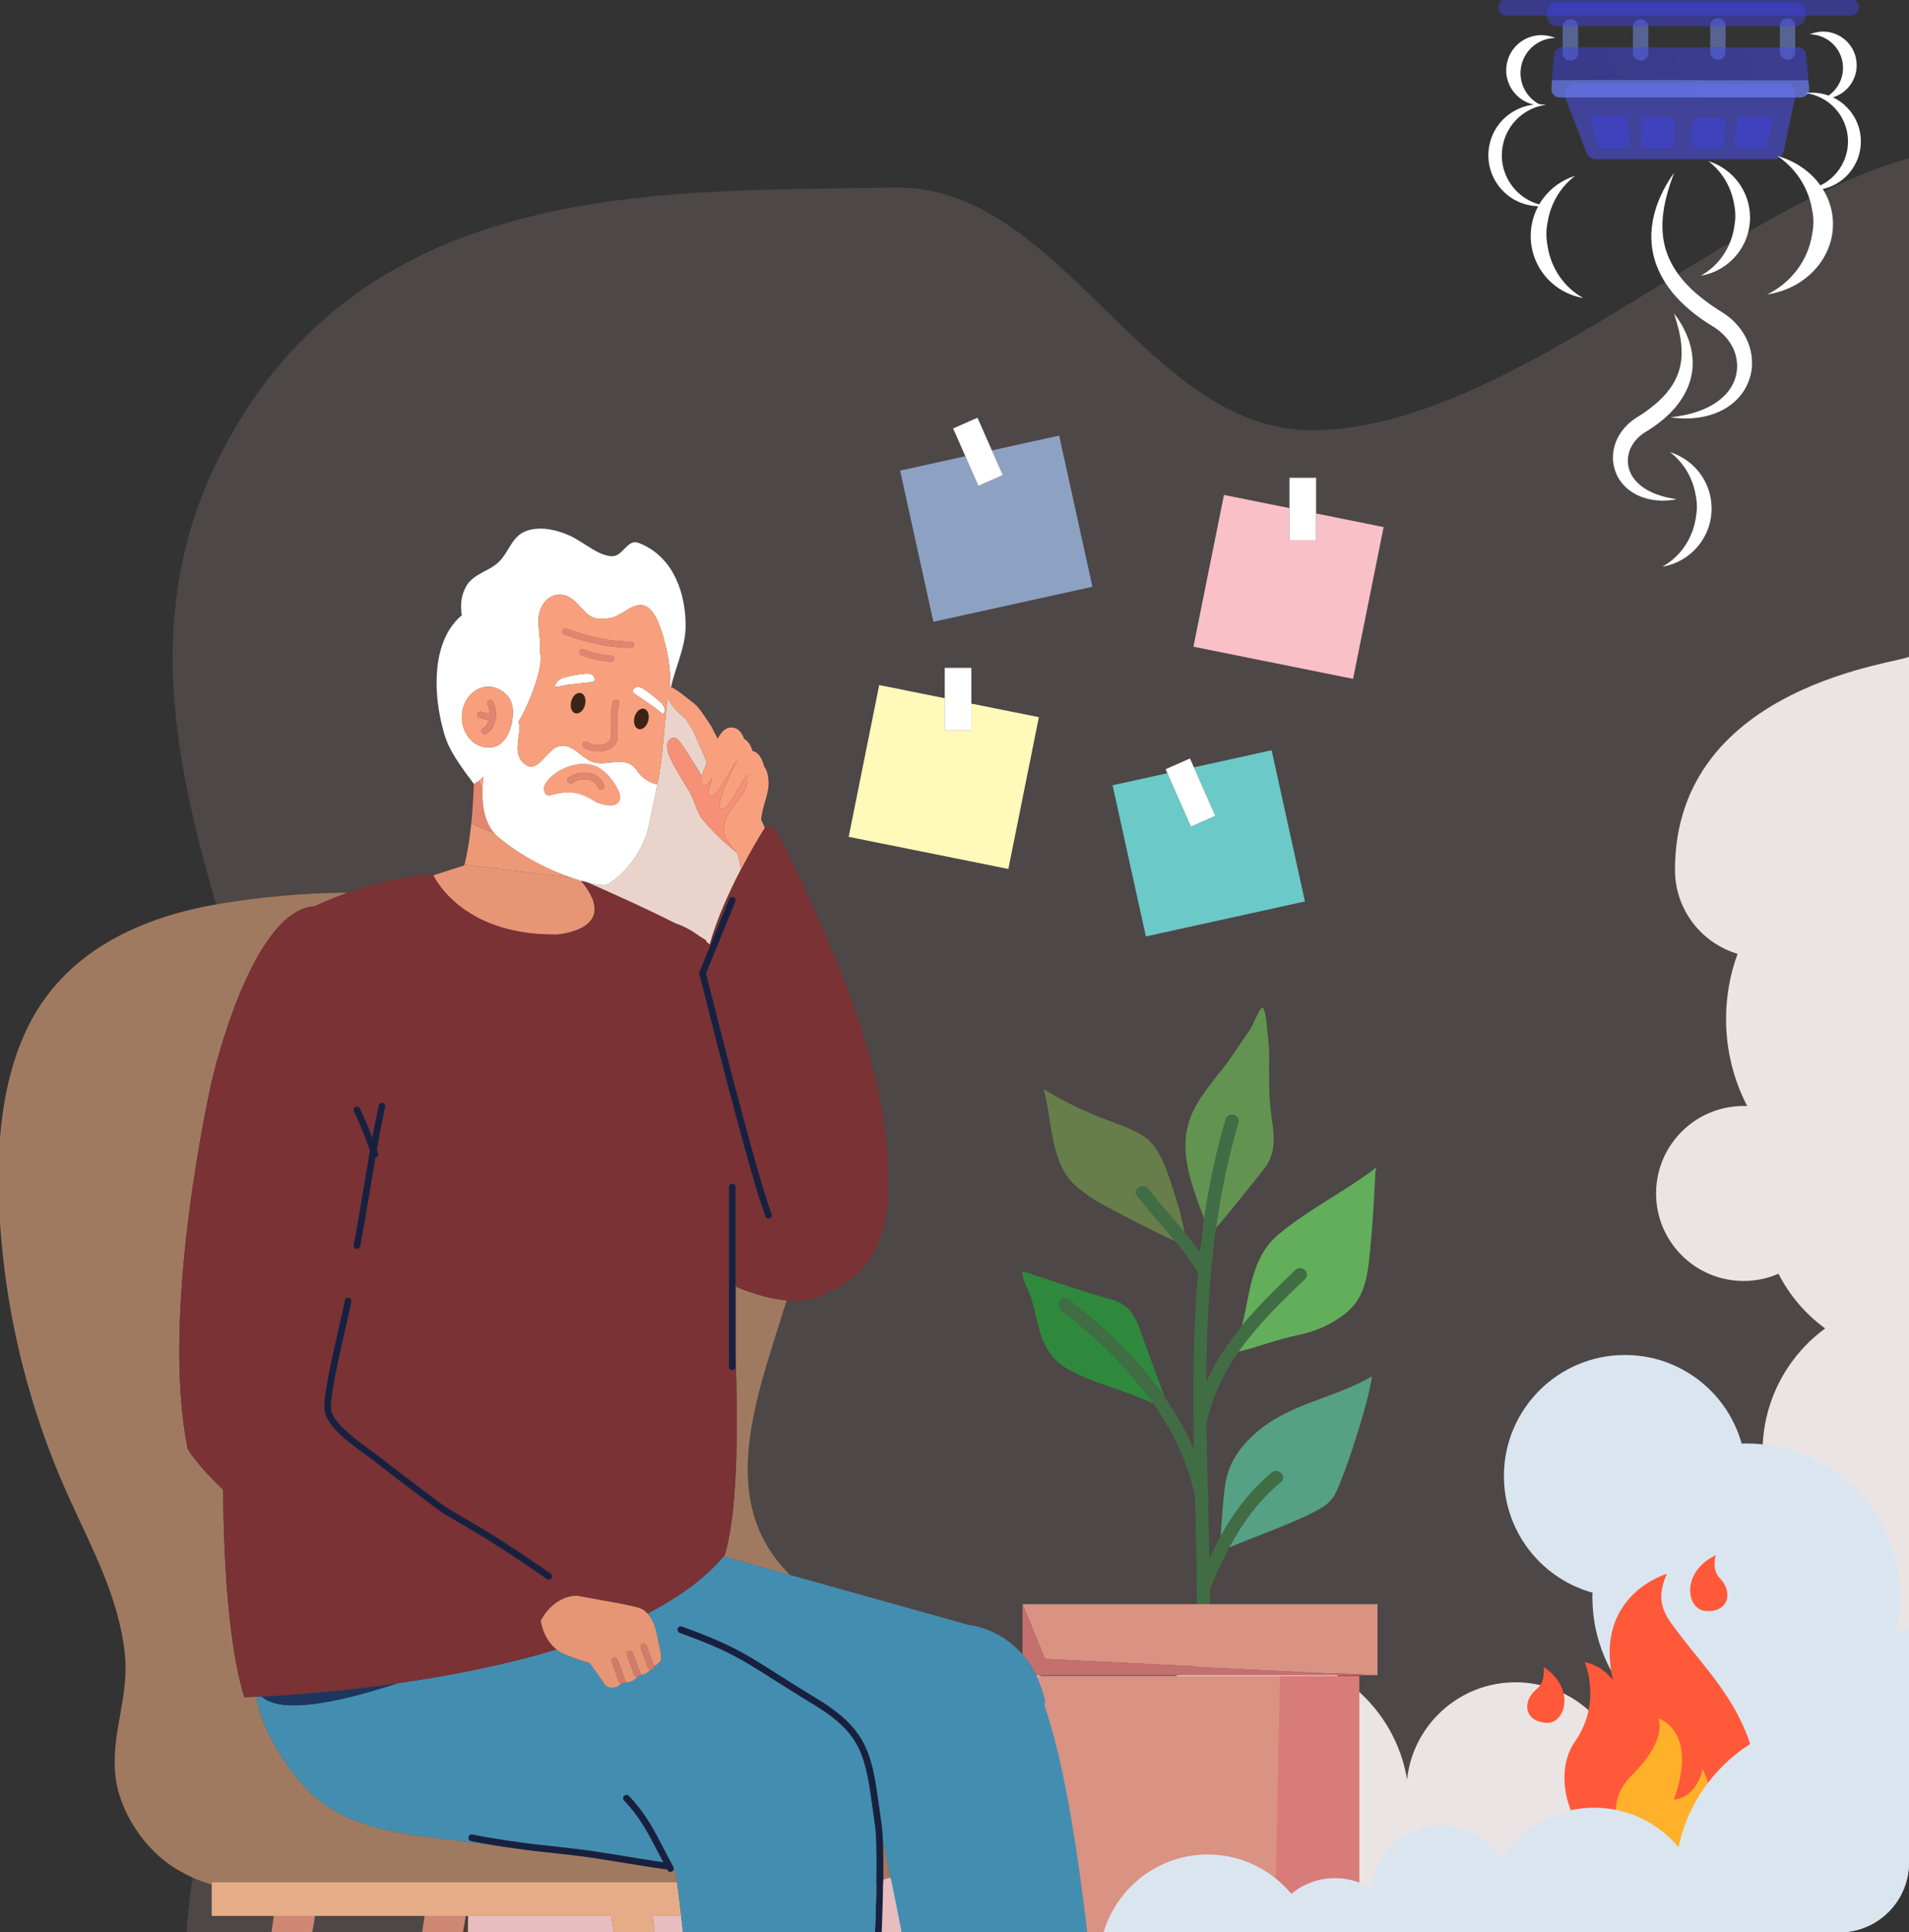<?xml version="1.0" encoding="UTF-8"?> <svg xmlns="http://www.w3.org/2000/svg" width="410" height="415" viewBox="0 0 410 415" fill="none"><rect x="0" y="0" width="410" height="415" fill="#333333" stroke="none"/><g clip-path="url(#clip0_2924_3622)"><path d="M410 183V415H172C177.856 408.049 186.627 403.632 196.43 403.632C197.018 403.632 197.6 403.649 198.18 403.681C198.175 403.472 198.172 403.262 198.172 403.052C198.172 390.111 208.669 379.62 221.618 379.62C227.721 379.62 233.278 381.95 237.45 385.769C238.354 368.576 252.59 354.912 270.019 354.912C286.209 354.912 299.641 366.701 302.195 382.158C303.474 370.425 313.42 361.292 325.501 361.292C326.55 361.292 327.583 361.36 328.596 361.495C334.435 362.264 339.595 365.181 343.26 369.425C349.54 365.206 356.649 362.123 364.291 360.471C367.451 359.786 370.702 359.347 374.024 359.173C373.041 356.052 372.509 352.731 372.509 349.286C372.509 348.596 372.53 347.91 372.573 347.23C373.059 339.336 376.336 332.196 381.427 326.78C381.581 326.614 381.738 326.45 381.896 326.289C379.751 321.922 378.545 317.011 378.545 311.818C378.545 300.931 383.84 291.281 391.994 285.296C387.793 282.241 384.344 278.217 381.974 273.552C379.679 274.55 377.145 275.104 374.482 275.104C364.098 275.104 355.679 266.691 355.679 256.312C355.679 245.933 364.098 237.52 374.482 237.52C374.739 237.52 374.994 237.527 375.249 237.536C372.349 231.939 370.71 225.582 370.71 218.844C370.71 213.924 371.583 209.209 373.182 204.843C365.41 202.537 359.742 195.345 359.742 186.828C359.742 146.5 409.745 142.235 410 141V183Z" fill="#EBEBEB"></path><path fill-rule="evenodd" clip-rule="evenodd" d="M281.945 92.407C337.683 92.105 403.829 6.438 449.009 38.875C491.588 69.445 491.551 160.965 478.342 233.411C465.756 302.443 423.989 362.923 380.931 412.276C344.833 453.65 301.285 471.418 258.317 485.597C221.583 497.719 187.731 493.423 153.13 487.448C114.192 480.725 63.382 491.75 44.81 448.731C26.22 405.672 65.645 340.252 66.057 285.759C66.563 218.844 15.85 159.081 47.464 97.413C78.252 37.358 143.469 41.303 191.909 40.269C228.099 39.496 245.845 92.602 281.945 92.407Z" fill="#E8BDBF" fill-opacity="0.15"></path><path d="M147.247 154.363L148.972 157.13L151.822 163.664C151.385 164.713 150.987 165.773 150.749 166.658C150.225 165.903 149.666 164.816 148.614 163.261C148.218 162.675 145.744 158.199 144.712 158.429C142.14 159 143.67 162.268 144.409 163.734C145.591 166.084 147.879 169.695 147.879 169.695C148.833 170.927 149.731 174.65 150.819 175.909C152.782 178.178 154.195 179.816 158.417 183.254C158.677 184.416 158.926 185.556 159.164 186.673C156.708 191.375 153.97 197.31 152.426 202.885C152.164 202.647 151.905 202.414 151.65 202.198C151.662 201.974 151.662 201.968 151.662 201.968C151.272 201.72 150.839 201.457 150.379 201.187C148.274 199.612 146.446 198.761 145.038 198.308C138.24 194.859 129.562 191.015 126.07 189.49C128.137 190.004 129.692 190.174 130.378 189.992C130.378 189.992 137.514 186.043 139.422 176.953C139.79 175.201 140.488 171.78 141.009 169.258C141.03 169.157 141.05 169.062 141.07 168.964C141.104 168.799 141.141 168.624 141.173 168.468H141.172C142.362 162.732 142.686 155.57 143.378 149.758C143.914 150.967 145.006 152.587 147.247 154.363Z" fill="#EAD3CA"></path><path d="M143.71 147.294C143.829 146.53 143.894 145.775 143.933 145.024C143.973 145.798 143.986 146.618 143.957 147.477L143.699 147.374L143.71 147.294Z" fill="#EAD3CA"></path><path d="M123.778 188.858L123.774 188.834C124.117 188.942 124.45 189.045 124.776 189.139C124.912 189.301 125.047 189.463 125.172 189.621L123.778 188.858Z" fill="#EAD3CA"></path><path d="M319.411 280.805C319.575 278.237 319.727 275.656 319.867 273.066C319.726 275.655 319.576 278.239 319.411 280.805Z" fill="#EAD3CA"></path><path d="M191.281 403.191C192.504 409.19 193.93 416.4 195.496 424.709C193.281 424.972 191.081 425.216 188.878 425.462C189.362 416.38 189.61 409.09 189.68 403.606C190.214 403.472 190.747 403.334 191.281 403.191Z" fill="#E8BDBF"></path><path d="M246.059 414.876C242.054 416.143 237.99 417.256 233.884 418.25C233.757 417.119 233.629 415.994 233.498 414.876H246.059Z" fill="#E8BDBF"></path><path d="M146.057 415.96C146.292 419.724 146.48 422.459 146.674 425.301C146.753 426.45 146.833 427.623 146.918 428.889C145.362 428.937 143.807 428.977 142.25 429.005L140.185 411.468H146.305C146.43 412.607 146.561 413.855 146.695 415.215C146.318 415.254 146.033 415.578 146.057 415.96Z" fill="#E8BDBF"></path><path d="M223.434 361.864C223.155 361.128 222.856 360.433 222.535 359.777H223.434V361.864Z" fill="#E8BDBF"></path><path d="M273.608 401.715C273.757 401.612 273.903 401.506 274.052 401.405C275.463 400.441 276.867 399.467 278.263 398.482C278.268 398.478 278.273 398.474 278.277 398.47C279.754 397.426 281.222 396.37 282.687 395.308C282.866 395.177 283.046 395.047 283.226 394.916C285.994 392.905 288.747 390.875 291.504 388.852C288.244 392.218 284.537 395.417 280.278 398.42C275.105 402.068 269.656 405.177 264.01 407.867C267.275 405.913 270.462 403.84 273.608 401.704V401.715Z" fill="#E8BDBF"></path><path d="M131.332 411.468L133.84 429.064C122.62 429.012 111.404 428.435 100.25 427.298L100.508 411.468L131.332 411.468Z" fill="#E8BDBF"></path><path d="M100.045 411.468H100.508L100.249 427.297V427.301C99.285 427.204 98.323 427.094 97.362 426.988L100.045 411.468Z" fill="#4B3E33"></path><path d="M296.526 116.364L290.606 145.79L256.315 138.891L262.873 106.294L276.944 109.125V116.071H282.662V110.276L293.618 112.48L297.164 113.193L296.526 116.364Z" fill="#F9C0C7"></path><path d="M276.942 116.072V109.125V102.608H282.66V110.277V116.072H276.942Z" fill="white"></path><path d="M202.901 149.956V156.902H208.619V151.107L223.121 154.024L216.563 186.62L182.272 179.721L188.83 147.125L202.901 149.956Z" fill="#FFF9BA"></path><path d="M202.903 156.902V149.956V143.438H208.621V151.107V156.902H202.903Z" fill="white"></path><path d="M193.317 101.067L207.335 97.98L210.136 104.337L215.369 102.031L213.031 96.727L227.478 93.547L234.625 126.019L200.465 133.538L193.317 101.067Z" fill="#8DA1C3"></path><path d="M210.134 104.336L207.333 97.98L204.704 92.017L209.936 89.71L213.029 96.726L215.367 102.03L210.134 104.336Z" fill="white"></path><path d="M255.772 177.519L261.004 175.212L256.414 164.801L273.113 161.125L280.262 193.598L246.1 201.117L238.953 168.645L250.719 166.055L255.772 177.519Z" fill="#6BC9C7"></path><path d="M255.775 177.519L250.722 166.055L250.345 165.199L255.577 162.893L256.418 164.801L261.008 175.212L255.775 177.519Z" fill="white"></path><path d="M223.107 285.258C222.46 283.016 222.176 280.884 221.433 278.645C220.819 276.794 219.51 274.932 219.615 272.993C226.05 275.098 232.314 277.345 238.783 279.106C243.277 280.33 244.212 283.755 245.633 287.822L250.152 300.099C244.44 291.938 236.938 284.834 229.413 279.022C227.992 277.923 226.608 280.345 228.007 281.426C235.179 286.965 242.298 293.739 247.743 301.504C242.039 298.597 234.848 297.216 229.31 294.022C225.765 291.979 224.166 288.937 223.107 285.258Z" fill="#2E893C"></path><path d="M274.05 401.405C275.462 400.44 276.865 399.467 278.262 398.481C276.865 399.467 275.462 400.442 274.05 401.405Z" fill="#DA9282"></path><path d="M225.361 371.732C224.873 369.956 224.368 368.291 223.848 366.747C223.986 366.105 224.008 365.73 224.008 365.73C224.153 366.371 224.282 366.943 224.404 367.485C224.177 366.477 224.008 365.73 224.008 365.73C223.715 364.426 223.354 363.231 222.949 362.118V359.921H274.949L274.302 417.921C267.694 417.921 268.202 417.921 264.136 417.921C263.119 417.921 262.611 417.921 260.578 417.921C256.003 417.921 255.495 417.921 250.985 417.921H245.951H233.182C231.137 399.804 228.571 383.395 225.361 371.732ZM225.146 370.777C225.027 370.25 224.898 369.673 224.768 369.101C224.915 369.755 225.041 370.311 225.146 370.777C225.214 371.079 225.279 371.363 225.336 371.619C225.283 371.38 225.217 371.094 225.146 370.777Z" fill="#DA9282"></path><path d="M292.027 388.468C291.853 388.596 291.679 388.724 291.504 388.852C288.748 390.875 285.994 392.905 283.227 394.916C286.169 392.778 289.095 390.617 292.027 388.468Z" fill="#DA9282"></path><path d="M273.949 417.921C273.949 414.101 273.949 411.373 273.949 405.916C273.956 405.352 275.057 403.924 274.768 404.279C274.472 404.642 275.762 404.3 274.383 405.352C274.238 405.463 274.095 417.809 273.949 417.921V405.679L274.903 359.921H291.949V391.05V417.921C286.983 417.921 278.363 417.921 274.768 417.921C274.175 417.921 274.279 417.921 273.949 417.921Z" fill="#D87C79"></path><path d="M244.236 256.769C246.807 260.125 249.694 263.259 252.381 266.536C251.262 266.046 249.937 265.422 248.578 264.757C245.576 263.29 242.454 261.659 241.267 261.034C235.287 257.881 235.126 257.877 231.687 255.234C225.475 250.461 226.139 241.184 224.158 233.911C227.898 236.217 232.108 238.307 236.192 239.93C239.059 241.07 244.371 242.733 246.673 244.835C249.863 247.745 251.359 253.627 253.395 260.108C253.602 260.765 254.023 262.87 254.426 264.7C251.842 261.579 249.102 258.576 246.641 255.364C245.564 253.959 243.143 255.343 244.236 256.769Z" fill="#677E4B"></path><path d="M263.264 240.384C261.167 247.443 259.679 254.588 258.627 261.791C255.7 253.792 252.274 245.753 256.765 237.63C259.006 233.575 262.294 230.23 264.902 226.362C266.12 224.558 267.305 222.767 268.55 220.991C269.023 220.318 270.407 216.716 270.972 216.55C271.043 216.409 271.156 216.359 271.311 216.402C272.107 218.211 271.966 220.539 272.329 222.521L272.584 225.85C272.584 230.169 272.432 234.524 272.963 238.821C273.529 243.395 274.482 247.36 271.311 251.279C267.954 255.429 264.651 259.702 261.153 263.75C262.202 256.134 263.735 248.58 265.95 241.124C266.462 239.397 263.775 238.666 263.264 240.384Z" fill="#629351"></path><path d="M289.992 281.164C286.916 284.122 282.518 286.009 278.472 286.804C274.295 287.624 270.173 289.32 265.987 290.298C269.951 284.623 275.032 279.655 280.225 274.721C281.529 273.482 279.556 271.515 278.256 272.752C274.199 276.607 270.219 280.505 266.747 284.721C268.488 277.714 268.698 270.136 274.454 265.22C274.642 265.06 274.84 264.914 275.031 264.758C281.443 259.446 289.08 255.792 295.585 250.721C295.608 250.601 295.55 251.493 295.428 251.259C295.162 256.685 294.949 260.634 294.595 264.758C294.535 265.455 294.473 266.156 294.404 266.873C293.936 271.738 293.768 277.531 289.992 281.164Z" fill="#62AE5A"></path><path d="M275.104 318.255C276.49 317.111 274.509 315.152 273.135 316.286C268.469 320.134 265.002 324.82 262.158 329.935C262.478 325.297 262.781 321.238 263.101 319.064C263.79 314.375 266.059 311.008 269.568 307.859C276.75 301.408 286.5 300.384 294.676 295.574C293.593 302.686 288.972 315.478 288.972 315.478C286.753 321.101 286.715 322.329 282.626 324.503C277.73 327.109 269.71 329.972 264.012 332.321C266.847 327.033 270.329 322.193 275.104 318.255Z" fill="#56A086"></path><path d="M266.747 284.722C270.218 280.505 274.198 276.607 278.256 272.752C279.556 271.516 281.529 273.482 280.224 274.721C275.031 279.656 269.951 284.623 265.986 290.298C262.785 294.882 260.315 299.929 259.116 305.8C259.177 310.926 259.299 316.053 259.426 321.171C259.479 321.455 259.537 321.736 259.584 322.021C259.639 322.351 259.588 322.645 259.47 322.894C259.568 326.827 259.664 330.754 259.737 334.673C260.496 333.062 261.298 331.478 262.157 329.934C265 324.82 268.468 320.134 273.134 316.285C274.507 315.152 276.489 317.111 275.102 318.254C270.327 322.193 266.845 327.032 264.01 332.32C262.566 335.013 261.286 337.82 260.095 340.688C260.027 340.854 259.932 340.99 259.827 341.11C259.837 342.243 259.844 343.375 259.847 344.506H257.062C257.041 336.863 256.845 329.17 256.657 321.46C255.234 314.273 252 307.585 247.738 301.504C242.294 293.739 235.175 286.965 228.003 281.426C226.603 280.345 227.987 277.923 229.409 279.021C236.934 284.833 244.436 291.938 250.148 300.099C252.63 303.644 254.772 307.388 256.432 311.316C256.195 298.577 256.206 285.83 257.303 273.213C257.208 273.126 257.117 273.027 257.039 272.902C255.646 270.666 254.05 268.574 252.381 266.536C249.693 263.259 246.807 260.125 244.235 256.769C243.142 255.343 245.563 253.959 246.64 255.364C249.101 258.577 251.841 261.58 254.425 264.701C254.441 264.719 254.457 264.738 254.473 264.757C255.599 266.118 256.691 267.505 257.717 268.94C257.867 267.543 258.035 266.15 258.215 264.757C258.343 263.767 258.479 262.777 258.624 261.79C259.676 254.587 261.164 247.442 263.261 240.383C263.771 238.666 266.458 239.397 265.946 241.123C263.732 248.579 262.198 256.133 261.15 263.749C261.103 264.084 261.063 264.421 261.019 264.757C259.621 275.353 259.145 286.067 259.084 296.814C261.036 292.405 263.688 288.436 266.747 284.722Z" fill="#416D45"></path><path d="M219.605 344.507H223.432H239.653H257.062H259.847H292.027H295.852V359.778L224.439 356.287L219.605 344.507Z" fill="#DA9282"></path><path d="M223.432 359.778H222.533C221.673 358.023 220.674 356.55 219.605 355.317V344.507L224.439 356.287L295.852 359.778H292.027H274.583H223.432Z" fill="#C4706E"></path><path d="M189.601 395.088C190.104 397.472 190.667 400.179 191.281 403.192C190.748 403.334 190.214 403.472 189.68 403.606C189.725 399.982 189.692 397.155 189.601 395.088Z" fill="#A07A60"></path><path d="M45.479 232.202C45.479 232.202 34.202 281.509 40.332 311.218C40.332 311.218 42.336 314.673 47.919 319.921C48.065 337.695 49.293 353.9 52.444 364.502C52.444 364.502 53.377 364.479 55.066 364.401C56.142 371.999 62.645 381.499 67.341 385.63C74.378 391.825 83.447 393.47 92.462 394.584C98.018 395.268 103.556 395.945 109.081 396.787C109.403 396.836 109.949 396.896 110.669 396.967C112.335 397.203 113.849 397.399 114.912 397.519L117.538 397.807C120.703 398.151 124.29 398.542 126.912 398.93C129.754 399.349 132.15 399.746 134.491 400.132C137.321 400.6 139.998 401.04 143.301 401.504L143.372 401.636C143.502 401.87 143.743 402.002 143.992 402.002C144.108 402.002 144.225 401.974 144.334 401.914C144.503 401.82 144.618 401.666 144.67 401.493C144.803 401.572 144.914 401.651 144.998 401.731C144.998 401.731 145.147 402.514 145.395 404.211H45.47V404.757C43.151 404.066 40.777 403.075 38.145 401.553C31.296 397.595 25.593 389.193 24.776 381.285C23.823 372.056 27.806 364.528 26.801 355.086C25.539 343.256 19.841 332.647 15.006 322.046C9.447 309.856 5.318 297.021 2.762 283.868C1.351 276.607 0.413 269.251 -0.054 261.87C-0.951 247.686 -0.033 231.428 6.931 218.746C15.096 203.873 30.681 196.917 46.772 194.173C55.779 192.636 65.366 191.772 74.685 191.719C72.422 192.515 70.025 193.478 67.541 194.628C53.793 195.493 45.479 232.202 45.479 232.202Z" fill="#A07A60"></path><path d="M169.672 338.245L155.413 334.255C155.494 334.161 155.58 334.07 155.659 333.974C158.23 325.559 158.617 309.227 157.985 291.131V275.934L158.252 276.428C162.479 278.156 165.995 279.024 168.947 279.277C162.617 299.857 153.465 322.155 169.672 338.245Z" fill="#A07A60"></path><path d="M145.396 404.211C145.627 405.795 145.944 408.183 146.305 411.467H140.185L142.25 429.004C142.247 429.004 142.244 429.004 142.242 429.004C139.447 429.056 136.653 429.076 133.858 429.063C133.852 429.063 133.846 429.063 133.839 429.063L131.332 411.467H100.508H100.045H91.188H67.671H58.816H45.471V404.757V404.211H145.396Z" fill="#E5AC87"></path><path d="M65.865 421.916C64.486 421.62 63.109 421.315 61.733 421.002C61.69 420.992 61.646 420.982 61.602 420.971C60.249 420.662 58.9 420.343 57.551 420.015L58.816 411.468H67.672L65.865 421.916Z" fill="#CE8874"></path><path d="M97.36 426.988L97.358 426.994C97.143 426.97 96.927 426.943 96.711 426.919C95.998 426.838 95.285 426.752 94.572 426.668C94.123 426.614 93.671 426.566 93.222 426.51C93.183 426.506 93.144 426.5 93.105 426.496C92.844 426.464 92.581 426.426 92.32 426.393C91.717 426.318 91.115 426.238 90.513 426.159C90.028 426.095 89.544 426.036 89.06 425.971C89.053 425.97 89.045 425.968 89.04 425.967L89.041 425.959L91.186 411.468H100.043L97.36 426.988Z" fill="#CE8874"></path><path d="M225.781 370.891C225.725 370.647 225.662 370.378 225.595 370.091C225.665 370.392 225.729 370.664 225.781 370.891Z" fill="#438EB0"></path><path d="M225.594 370.091C225.49 369.648 225.367 369.12 225.222 368.499C225.35 369.043 225.477 369.59 225.594 370.091Z" fill="#438EB0"></path><path d="M224.474 365.296C224.474 365.296 224.64 366.006 224.863 366.963C224.743 366.448 224.616 365.904 224.474 365.296Z" fill="#438EB0"></path><path d="M208.059 348.985C208.059 348.985 214.569 349.504 219.608 355.316C220.677 356.55 221.676 358.023 222.537 359.778C222.857 360.434 223.157 361.128 223.435 361.865C223.833 362.922 224.188 364.058 224.477 365.296C224.477 365.296 224.455 365.653 224.319 366.262C224.831 367.73 225.327 369.311 225.808 370.998C228.965 382.077 231.489 397.665 233.5 414.876C233.631 415.995 233.759 417.119 233.887 418.25C233.887 418.253 233.887 418.254 233.887 418.256C232.442 418.605 230.992 418.935 229.538 419.256C229.22 419.325 228.901 419.393 228.582 419.463C227.327 419.733 226.069 419.994 224.809 420.245C224.605 420.285 224.403 420.328 224.2 420.368C222.734 420.655 221.264 420.93 219.793 421.194C219.563 421.236 219.332 421.274 219.102 421.315C217.812 421.544 216.521 421.764 215.228 421.975C214.974 422.016 214.721 422.059 214.468 422.1C211.455 422.585 208.436 423.031 205.419 423.445C205.219 423.472 205.018 423.499 204.817 423.527C201.713 423.948 198.61 424.338 195.518 424.707C195.511 424.707 195.505 424.707 195.499 424.708C193.932 416.4 192.507 409.19 191.283 403.191C190.669 400.178 190.107 397.471 189.603 395.087C189.547 393.801 189.469 392.796 189.371 392.108C189.206 390.957 189.056 389.865 188.914 388.825C188.436 385.339 188.033 382.411 187.424 379.844C185.963 373.678 183.308 369.592 175.534 364.879C171.892 362.671 169.06 360.873 166.785 359.429C162.905 356.965 160.215 355.256 156.753 353.564C154.086 352.26 150.958 350.965 146.473 349.34C146.104 349.207 145.7 349.398 145.566 349.764C145.433 350.132 145.622 350.538 145.991 350.671C156.152 354.35 159.042 356.187 166.027 360.624C168.306 362.072 171.146 363.875 174.8 366.091C185.238 372.415 185.904 377.276 187.512 389.017C187.655 390.06 187.806 391.155 187.969 392.308C188.392 395.27 188.472 406.108 187.438 425.631C187.068 425.671 186.706 425.71 186.338 425.75C183.078 426.109 179.829 426.46 176.62 426.81C174.508 427.04 172.392 427.247 170.275 427.442C169.842 427.483 169.409 427.522 168.976 427.561C166.827 427.752 164.676 427.931 162.523 428.087C162.498 428.087 162.473 428.089 162.448 428.091C160.226 428.251 158.002 428.389 155.776 428.51C155.583 428.521 155.39 428.532 155.198 428.542C152.918 428.663 150.637 428.765 148.355 428.844C148.348 428.844 148.342 428.845 148.335 428.845C148.248 427.558 148.166 426.368 148.086 425.203C147.893 422.363 147.705 419.633 147.47 415.872C147.445 415.481 147.11 415.186 146.719 415.209L146.696 415.215C146.562 413.854 146.431 412.607 146.306 411.467C145.945 408.183 145.628 405.795 145.397 404.211C145.15 402.514 145 401.731 145 401.731C144.917 401.651 144.806 401.572 144.672 401.493C144.724 401.318 144.709 401.125 144.612 400.952C143.919 399.695 143.28 398.453 142.65 397.231C140.564 393.188 138.597 389.366 135.073 385.713C134.802 385.433 134.353 385.424 134.073 385.695C133.792 385.967 133.784 386.415 134.055 386.697C137.435 390.199 139.356 393.93 141.392 397.88C141.745 398.566 142.106 399.259 142.473 399.957C139.645 399.547 137.246 399.152 134.724 398.734C132.376 398.347 129.974 397.951 127.123 397.529C124.474 397.137 120.871 396.746 117.693 396.4L115.073 396.112C111.902 395.755 104.792 394.712 101.47 394.001C101.086 393.912 100.712 394.162 100.629 394.544C100.547 394.926 100.79 395.301 101.172 395.384C103.485 395.879 107.383 396.5 110.672 396.966C109.952 396.895 109.407 396.835 109.084 396.786C103.559 395.944 98.022 395.267 92.465 394.583C83.45 393.469 74.381 391.824 67.344 385.629C62.648 381.498 56.145 371.998 55.069 364.4C55.404 364.385 55.775 364.366 56.169 364.347C60.336 368.131 72.28 365.802 85.408 361.501C96.139 359.97 108.201 357.673 119.534 354.234C120.085 354.671 120.715 355.058 121.456 355.349C121.456 355.349 124.826 356.684 126.611 357.119L129.709 361.439C129.709 361.439 130.091 362.658 131.922 362.397C131.922 362.397 133.014 362.244 133.344 361.54L133.571 361.584L133.802 361.541C133.973 361.479 134.104 361.353 134.176 361.198C134.63 361.341 135.273 361.314 136.173 360.836C136.173 360.836 136.618 360.557 136.848 360.145L136.853 360.146L137.084 360.103C137.294 360.026 137.43 359.853 137.487 359.655C137.9 359.714 138.513 359.663 139.18 359.092C139.18 359.092 139.503 358.956 139.674 358.601L139.806 358.622L140.037 358.582C140.36 358.463 140.528 358.119 140.447 357.791C140.773 357.727 141.196 357.492 141.709 356.882C141.709 356.882 142.318 357.021 141.707 353.937L140.879 350.101C140.879 350.101 140.36 347.985 139.074 346.537C139.622 346.255 140.16 345.968 140.693 345.677C146.612 342.45 151.69 338.673 155.415 334.254L169.674 338.243L208.059 348.985Z" fill="#438EB0"></path><path d="M56.167 364.348C61.621 364.071 72.55 363.335 85.406 361.502C72.278 365.804 60.334 368.132 56.167 364.348Z" fill="#1C365D"></path><path d="M187.97 392.308C187.807 391.155 187.656 390.06 187.513 389.017C185.905 377.276 185.239 372.415 174.801 366.091C171.147 363.875 168.307 362.072 166.028 360.624C159.044 356.187 156.153 354.35 145.992 350.672C145.624 350.538 145.434 350.133 145.567 349.764C145.701 349.398 146.105 349.207 146.474 349.34C150.96 350.965 154.087 352.26 156.755 353.564C160.216 355.256 162.906 356.965 166.786 359.429C169.061 360.874 171.893 362.671 175.535 364.88C183.309 369.592 185.964 373.679 187.425 379.844C188.034 382.411 188.437 385.339 188.915 388.826C189.057 389.865 189.207 390.957 189.372 392.109C189.47 392.796 189.548 393.801 189.604 395.087C189.695 397.155 189.728 399.982 189.683 403.605C189.614 409.09 189.366 416.38 188.882 425.462C188.882 425.465 188.882 425.468 188.882 425.471C188.401 425.524 187.919 425.579 187.439 425.632C188.473 406.109 188.394 395.27 187.97 392.308Z" fill="#182040"></path><path d="M100.627 394.545C100.71 394.162 101.083 393.913 101.467 394.001C104.79 394.712 111.9 395.756 115.071 396.113L117.691 396.401C120.869 396.747 124.472 397.138 127.121 397.53C129.972 397.952 132.373 398.348 134.722 398.735C137.244 399.152 139.643 399.548 142.471 399.958C142.104 399.26 141.743 398.567 141.39 397.881C139.354 393.93 137.433 390.199 134.053 386.697C133.782 386.416 133.789 385.968 134.071 385.696C134.351 385.425 134.8 385.434 135.071 385.713C138.594 389.366 140.562 393.188 142.648 397.232C143.278 398.454 143.917 399.696 144.61 400.953C144.707 401.125 144.722 401.319 144.67 401.494C144.619 401.666 144.503 401.82 144.334 401.914C144.225 401.974 144.108 402.003 143.993 402.003C143.743 402.003 143.502 401.871 143.373 401.637L143.301 401.504C139.998 401.041 137.321 400.6 134.491 400.133C132.15 399.746 129.755 399.35 126.912 398.93C124.291 398.543 120.703 398.151 117.538 397.808L114.912 397.519C113.849 397.399 112.336 397.203 110.669 396.967C107.381 396.501 103.482 395.88 101.169 395.385C100.788 395.302 100.544 394.927 100.627 394.545Z" fill="#182040"></path><path d="M123.677 188.802L123.777 188.834L123.781 188.858L123.677 188.802Z" fill="#ED9978"></path><path d="M106.216 178.976C106.448 179.235 106.692 179.484 106.963 179.713C112.021 183.977 118.051 186.886 122.777 188.51L100.091 185.739L99.718 185.858C100.413 183.19 100.895 180.048 101.221 176.789L101.212 176.884C103.07 177.674 104.706 178.366 106.216 178.976Z" fill="#ED9978"></path><path d="M102.836 167.7C103.168 168.404 103.479 169.055 103.636 169.367C103.503 172.72 103.986 176.492 106.215 178.976C104.705 178.366 103.069 177.674 101.212 176.883L101.22 176.788C101.241 176.581 101.261 176.374 101.28 176.167C101.311 175.846 101.34 175.526 101.367 175.205C101.393 174.893 101.419 174.582 101.442 174.269C101.462 174.014 101.48 173.758 101.498 173.502C101.525 173.13 101.55 172.76 101.572 172.389C101.586 172.156 101.601 171.923 101.614 171.69C101.63 171.414 101.645 171.138 101.659 170.863C101.673 170.594 101.685 170.327 101.698 170.061C101.714 169.69 101.73 169.322 101.743 168.956C101.747 168.841 101.751 168.727 101.757 168.614L101.765 168.344L101.766 168.345C102.154 168.175 102.506 167.952 102.836 167.7Z" fill="#E1876F"></path><path d="M122.772 188.51C123.083 188.615 123.375 188.706 123.673 188.802L123.777 188.858L125.171 189.621C133.196 199.759 119.667 200.702 119.667 200.702C100.2 200.973 93.872 189.629 93.058 187.986L99.713 185.858L100.086 185.738L122.772 188.51Z" fill="#E79675"></path><path d="M103.863 166.709C103.757 167.538 103.674 168.435 103.636 169.368C103.478 169.055 103.168 168.405 102.835 167.701C103.209 167.416 103.55 167.084 103.863 166.709Z" fill="#F8A07D"></path><path d="M118.87 166.403C121.554 164.282 125.588 163.214 128.604 164.856C130.261 165.756 132.451 168.405 133.072 170.462C133.123 170.629 133.159 170.797 133.172 170.964C133.436 173.978 129.1 172.935 127.615 172.019C124.902 170.349 123.034 169.825 119.859 170.387C118.607 170.608 117.106 171.612 116.818 169.577C116.653 168.413 117.993 167.095 118.87 166.403ZM121.973 167.878C122.181 168.209 122.619 168.304 122.95 168.095C124.086 167.371 125.63 167.153 126.798 167.554C127.595 167.829 128.133 168.348 128.4 169.098C128.501 169.389 128.775 169.57 129.067 169.57L129.301 169.529C129.671 169.399 129.863 168.995 129.733 168.627C129.324 167.466 128.468 166.634 127.259 166.216C125.686 165.676 123.694 165.943 122.189 166.901C121.861 167.112 121.763 167.548 121.973 167.878Z" fill="#F8A07D"></path><path d="M124.742 148.826C125.563 149.043 125.967 150.2 125.65 151.409C125.328 152.617 124.404 153.422 123.585 153.203C122.764 152.987 122.358 151.832 122.677 150.626C122.997 149.414 123.92 148.611 124.742 148.826Z" fill="#3C2415"></path><path d="M138.331 152.215C139.151 152.434 139.558 153.587 139.239 154.796C138.92 156.006 137.993 156.81 137.173 156.591C136.353 156.375 135.949 155.217 136.268 154.011C136.587 152.803 137.513 151.999 138.331 152.215Z" fill="#3C2415"></path><path d="M124.405 144.83C125.218 144.712 126.11 144.592 126.912 144.735C127.453 144.834 128.259 146.254 127.301 146.434C126.3 146.621 125.894 146.589 124.859 146.723C122.884 146.98 122.812 146.925 121.728 147.082C121.248 147.15 120.079 147.572 119.214 147.504C118.845 147.471 119.433 146.799 119.549 146.618C120.05 145.819 120.879 145.541 121.781 145.344C122.601 145.161 123.541 144.951 124.405 144.83Z" fill="white"></path><path d="M142.331 153.371C142.331 153.371 141.02 152.261 140.693 152.019C139.812 151.367 139.722 151.384 138.099 150.219C137.254 149.61 136.88 149.448 136.089 148.809C135.327 148.198 136.711 147.329 137.236 147.497C138.007 147.751 138.737 148.281 139.397 148.769C140.101 149.283 140.828 149.91 141.463 150.46C142.168 151.065 142.763 151.703 142.828 152.636C142.759 153.032 142.331 153.371 142.331 153.371Z" fill="white"></path><path d="M113.22 113.963C116.183 112.994 119.472 113.774 122.238 114.98C124.959 116.167 127.522 118.61 130.372 119.315C132.591 119.865 133.175 118.706 134.659 117.328C135.977 116.104 136.636 116.284 138.321 117.102C144.885 120.285 147.323 127.791 147.248 134.644C147.202 139.052 144.987 143.493 144.119 147.542L143.955 147.478C143.984 146.619 143.971 145.799 143.931 145.025C143.77 141.88 143.161 139.561 143.045 139.076C142.476 136.674 141.376 132.337 139.42 130.68C136.644 128.328 134.019 132.228 131.056 132.74C126.523 133.524 126.218 131.708 123.422 129.107C119.967 125.903 115.719 128.586 115.669 133.103C115.639 135.835 116.18 137.587 115.965 140.036L115.967 140.047C116.925 143.252 113.375 151.748 111.381 154.967C112.071 157.685 110.347 160.173 111.677 162.924C112.114 163.829 113.516 164.975 114.613 164.565C117.249 163.578 118.406 159.293 121.833 160.295C124.032 160.937 125.566 163.362 127.881 163.797C131.12 164.403 134.594 162.143 136.821 165.503C137.856 167.062 139.465 168.115 141.175 168.469H141.176C141.143 168.624 141.107 168.799 141.073 168.964C141.052 169.063 141.033 169.158 141.012 169.259C140.491 171.78 139.793 175.202 139.424 176.953C137.516 186.044 130.381 189.992 130.381 189.992C129.695 190.174 128.14 190.004 126.073 189.491C125.661 189.388 125.23 189.271 124.778 189.14C124.453 189.046 124.119 188.944 123.776 188.835L123.676 188.803C123.378 188.707 123.086 188.616 122.775 188.511C118.049 186.887 112.019 183.978 106.96 179.714C106.689 179.484 106.445 179.236 106.214 178.977C103.984 176.493 103.502 172.721 103.635 169.368C103.673 168.435 103.757 167.538 103.863 166.709C103.55 167.084 103.208 167.417 102.834 167.701C102.505 167.953 102.152 168.176 101.765 168.346L101.764 168.345C96.337 161.219 95.783 159.15 94.989 156.024C93.454 149.979 92.972 141.996 95.931 136.259C96.677 134.816 97.803 133.282 99.192 132.136C98.81 130.042 99.038 127.873 100.082 125.992C101.247 123.892 103.336 123.153 105.235 122.057C105.99 121.621 106.716 121.129 107.341 120.47C109.448 118.247 110.029 115.007 113.22 113.963ZM119.859 170.387C123.034 169.826 124.903 170.35 127.615 172.02C129.101 172.936 133.436 173.979 133.172 170.965C133.159 170.797 133.123 170.63 133.073 170.462C132.451 168.405 130.261 165.757 128.604 164.857C125.588 163.215 121.554 164.282 118.87 166.403C117.993 167.096 116.654 168.414 116.819 169.577C117.106 171.612 118.608 170.609 119.859 170.387ZM99.248 153.1C98.803 156.675 100.978 159.978 104.101 160.479C104.429 160.532 104.739 160.548 105.037 160.543C105.79 160.532 106.454 160.353 107.031 160.031C108.232 159.353 109.055 158.071 109.572 156.515C109.89 155.554 110.14 154.36 110.16 153.183C110.182 151.973 109.96 150.78 109.314 149.874C108.44 148.647 107.174 147.78 105.694 147.542C102.575 147.041 99.69 149.532 99.248 153.1Z" fill="white"></path><path d="M122.188 166.901C123.694 165.944 125.685 165.675 127.258 166.216C128.467 166.633 129.323 167.466 129.733 168.627C129.863 168.995 129.671 169.399 129.301 169.529L129.066 169.57C128.775 169.57 128.5 169.389 128.4 169.098C128.133 168.348 127.595 167.829 126.797 167.554C125.63 167.153 124.086 167.371 122.949 168.095C122.619 168.304 122.181 168.208 121.973 167.878C121.763 167.548 121.86 167.112 122.188 166.901Z" fill="#E1876F"></path><path d="M135.527 139.125H135.526C131.078 139.111 126.645 138.225 121.155 136.256C120.807 136.131 120.625 135.746 120.75 135.398C120.874 135.05 121.258 134.867 121.609 134.995C126.948 136.909 131.241 137.769 135.53 137.783C135.9 137.786 136.2 138.085 136.199 138.456C136.197 138.826 135.897 139.125 135.527 139.125Z" fill="#E18570"></path><path d="M131.287 142.131L131.234 142.128C128.827 141.944 126.793 141.478 124.839 140.664C124.497 140.522 124.336 140.13 124.477 139.788C124.62 139.445 125.013 139.284 125.353 139.427C127.173 140.183 129.075 140.619 131.336 140.792C131.705 140.82 131.981 141.143 131.955 141.512C131.928 141.863 131.634 142.131 131.287 142.131Z" fill="#E18570"></path><path d="M126.217 159.387C127.093 160.084 128.961 160.187 130.215 159.608C130.678 159.393 131.235 158.996 131.258 158.327C131.285 157.473 131.255 156.686 131.223 155.922C131.157 154.241 131.093 152.652 131.64 150.731C131.746 150.356 132.142 150.137 132.513 150.244C132.888 150.351 133.108 150.742 133 151.117C132.515 152.822 132.572 154.231 132.637 155.867C132.669 156.662 132.703 157.486 132.671 158.376C132.635 159.459 131.974 160.354 130.809 160.893C130.077 161.23 129.217 161.394 128.371 161.394C127.212 161.394 126.078 161.086 125.336 160.497C125.03 160.253 124.98 159.809 125.222 159.502C125.465 159.197 125.912 159.145 126.217 159.387Z" fill="#E1876F"></path><path d="M109.312 149.874C109.959 150.779 110.18 151.972 110.159 153.182C110.138 154.359 109.888 155.553 109.57 156.514C109.054 158.07 108.231 159.352 107.029 160.03C106.452 160.352 105.788 160.532 105.035 160.543C104.737 160.547 104.428 160.531 104.1 160.478C100.976 159.977 98.801 156.674 99.246 153.099C99.689 149.531 102.574 147.04 105.693 147.54C107.172 147.779 108.438 148.646 109.312 149.874ZM105.852 150.646C105.651 150.332 105.237 150.244 104.925 150.447C104.614 150.647 104.525 151.063 104.726 151.373C105.033 151.845 105.183 152.569 105.168 153.337C104.833 153.232 104.493 153.153 104.187 153.085C103.933 153.027 103.584 152.948 103.489 152.896C103.162 152.719 102.755 152.839 102.58 153.163C102.401 153.488 102.521 153.896 102.846 154.072C103.106 154.215 103.453 154.292 103.892 154.391C104.239 154.471 104.633 154.565 104.968 154.689L104.937 154.806C104.684 155.623 104.266 156.205 103.794 156.402C103.452 156.544 103.291 156.936 103.433 157.279C103.54 157.537 103.789 157.692 104.051 157.692L104.31 157.64C105.163 157.287 105.841 156.42 106.219 155.204C106.261 155.07 106.291 154.931 106.324 154.795L106.365 154.76C106.496 154.577 106.511 154.356 106.445 154.159C106.626 152.847 106.421 151.523 105.852 150.646Z" fill="#F8A07D"></path><path d="M106.368 154.76L106.328 154.795C106.294 154.932 106.264 155.07 106.222 155.204C105.845 156.42 105.166 157.287 104.313 157.64L104.055 157.692C103.792 157.692 103.543 157.537 103.436 157.279C103.294 156.937 103.456 156.544 103.797 156.402C104.27 156.205 104.687 155.623 104.94 154.807L104.971 154.69C104.636 154.565 104.242 154.471 103.895 154.392C103.456 154.292 103.109 154.215 102.849 154.072C102.525 153.896 102.404 153.488 102.583 153.163C102.758 152.839 103.165 152.719 103.492 152.896C103.587 152.948 103.936 153.027 104.19 153.085C104.496 153.153 104.836 153.232 105.171 153.337C105.186 152.569 105.036 151.845 104.729 151.373C104.529 151.063 104.617 150.647 104.928 150.447C105.24 150.244 105.654 150.332 105.855 150.646C106.424 151.523 106.629 152.847 106.447 154.159C106.514 154.356 106.499 154.577 106.368 154.76Z" fill="#E18570"></path><path d="M119.669 200.703C119.669 200.703 133.198 199.76 125.173 189.622C125.048 189.464 124.913 189.302 124.777 189.14C125.228 189.27 125.66 189.387 126.071 189.49C129.563 191.015 138.241 194.859 145.039 198.308C146.447 198.761 148.275 199.612 150.38 201.187C150.84 201.458 151.273 201.72 151.663 201.968C151.663 201.968 151.663 201.974 151.651 202.198C151.906 202.415 152.165 202.647 152.427 202.886C153.971 197.31 156.709 191.376 159.165 186.673C159.705 185.64 160.229 184.668 160.725 183.771C162.087 181.311 163.223 179.43 163.814 178.475C164.094 178.023 164.255 177.77 164.255 177.77H164.256C164.266 177.763 166.02 176.595 167.358 179.479C171.886 189.237 191.123 225.305 190.737 252.865C190.737 252.865 191.336 258.639 189.394 264.758C187.815 269.734 184.559 274.937 177.917 277.451L177.917 277.452C175.781 278.85 172.871 279.613 168.947 279.277C165.995 279.023 162.478 278.156 158.252 276.428L157.985 275.933V254.918C157.985 254.528 157.668 254.211 157.277 254.211C156.885 254.211 156.569 254.528 156.569 254.918V273.32V293.534C156.569 293.925 156.885 294.243 157.277 294.243C157.668 294.243 157.985 293.925 157.985 293.534V291.131C158.617 309.226 158.23 325.559 155.659 333.974C155.58 334.069 155.494 334.161 155.413 334.255C151.688 338.675 146.61 342.451 140.69 345.678C140.158 345.97 139.62 346.257 139.072 346.538C138.647 346.059 138.139 345.652 137.536 345.421C137.536 345.421 136.586 344.947 129.706 343.757L123.851 342.696C118.552 342.877 116.154 348.078 116.154 348.078C116.154 348.078 116.323 349.51 117.114 351.152C117.622 352.203 118.391 353.333 119.532 354.236C108.199 357.674 96.136 359.972 85.406 361.502C72.55 363.336 61.62 364.072 56.167 364.348C55.773 364.368 55.402 364.386 55.066 364.401C53.378 364.479 52.445 364.503 52.445 364.503C49.294 353.9 48.066 337.695 47.92 319.922C42.337 314.674 40.333 311.219 40.333 311.219C34.203 281.51 45.479 232.202 45.479 232.202C45.479 232.202 53.794 195.494 67.541 194.628C70.026 193.478 72.423 192.516 74.686 191.719C85.295 187.984 92.961 187.783 92.961 187.783C92.961 187.783 92.996 187.859 93.059 187.987C93.873 189.63 100.201 200.974 119.669 200.703ZM150.208 209.163C150.643 210.914 160.902 252.169 164.407 261.253C164.45 261.362 164.521 261.45 164.604 261.523C164.732 261.636 164.895 261.705 165.067 261.705L165.322 261.658C165.685 261.518 165.867 261.108 165.726 260.743C162.385 252.081 152.473 212.408 151.635 209.044L157.932 193.618C158.08 193.257 157.905 192.845 157.544 192.696C157.186 192.548 156.771 192.72 156.621 193.083L152.082 204.21L150.239 208.725C150.183 208.864 150.171 209.016 150.208 209.163ZM82.188 236.854C81.952 236.802 81.723 236.885 81.558 237.041C81.458 237.135 81.376 237.248 81.344 237.392C80.838 239.69 80.389 242.01 79.96 244.329C79.115 242.102 78.243 239.966 77.274 238.044C77.098 237.696 76.672 237.558 76.325 237.733C75.976 237.909 75.835 238.335 76.013 238.682C77.269 241.175 78.372 244.054 79.465 247.052C79.004 249.673 78.569 252.286 78.146 254.856C77.467 258.97 76.767 263.224 75.961 267.392C75.886 267.775 76.137 268.146 76.522 268.219L76.544 268.222L76.656 268.233C76.989 268.233 77.285 267.998 77.35 267.66C78.16 263.473 78.862 259.21 79.542 255.087C79.894 252.949 80.256 250.78 80.633 248.604L80.774 248.579C81.141 248.445 81.331 248.041 81.198 247.672C81.107 247.419 81.015 247.172 80.924 246.92C81.468 243.837 82.055 240.746 82.726 237.696C82.811 237.314 82.568 236.938 82.188 236.854ZM91.343 320.4C89.753 319.204 88.137 317.989 86.527 316.764C84.897 315.521 83.273 314.271 81.692 313.02C81.091 312.543 80.336 311.995 79.503 311.39C77.168 309.691 74.215 307.538 72.492 305.412C71.831 304.598 71.346 303.787 71.154 303.007C70.78 301.492 71.751 296.32 72.824 291.361C73.29 289.207 73.775 287.092 74.178 285.336C74.791 282.671 75.275 280.566 75.45 279.484C75.511 279.097 75.249 278.736 74.863 278.674C74.483 278.61 74.114 278.873 74.053 279.258C73.886 280.295 73.382 282.483 72.801 285.019C70.811 293.678 69.21 301.033 69.779 303.345C70.596 306.661 75.264 310.055 78.673 312.534C79.486 313.126 80.225 313.662 80.814 314.129C83.97 316.624 87.284 319.119 90.493 321.531L93.689 323.937C94.971 324.908 96.286 325.667 98.276 326.816C101.779 328.84 107.071 331.898 117.453 339.114C117.577 339.198 117.717 339.239 117.856 339.239C118.08 339.239 118.301 339.134 118.438 338.934C118.66 338.615 118.582 338.175 118.261 337.95C109.223 331.671 104.022 328.525 100.502 326.473C99.959 326.157 99.454 325.863 98.983 325.592C97.039 324.469 95.755 323.726 94.543 322.809L91.343 320.4Z" fill="#7A3235"></path><path d="M163.814 178.474C163.223 179.43 162.087 181.311 160.725 183.771C160.229 184.667 159.705 185.639 159.165 186.673C158.927 185.556 158.679 184.416 158.418 183.253L158.419 183.255L158.423 183.253C157.805 182.685 157.238 181.952 156.885 181.492C155.758 180.01 155.069 178.766 155.528 176.88C156.045 174.762 157.64 173.146 158.849 171.43C159.806 170.07 160.989 168.081 160.402 166.426C159.644 167.37 158.956 168.869 158.498 169.521C157.891 170.382 156.332 173.729 155.072 173.777C152.972 173.862 157.523 164.958 157.929 164.079C158.042 163.834 158.168 163.581 158.307 163.332C157.453 164.227 156.663 165.989 156.155 166.713C155.547 167.574 153.988 170.92 152.728 170.968C151.752 171.008 152.216 169.104 153.029 166.97C152.405 167.921 151.699 168.771 151.068 168.796C150.396 168.823 150.411 167.92 150.75 166.658C150.988 165.773 151.387 164.713 151.824 163.664L148.973 157.13L147.248 154.363C145.007 152.587 143.915 150.967 143.379 149.757C142.688 155.569 142.363 162.732 141.174 168.468C139.464 168.114 137.855 167.061 136.82 165.502C134.593 162.142 131.119 164.402 127.88 163.796C125.564 163.361 124.03 160.936 121.831 160.294C118.404 159.292 117.248 163.577 114.612 164.564C113.515 164.974 112.113 163.828 111.676 162.923C110.346 160.172 112.069 157.683 111.379 154.966C113.374 151.747 116.924 143.251 115.965 140.046L115.964 140.035C116.179 137.586 115.637 135.834 115.667 133.102C115.717 128.585 119.966 125.902 123.42 129.106C126.217 131.706 126.522 133.523 131.054 132.739C134.018 132.227 136.642 128.327 139.419 130.679C141.375 132.336 142.475 136.673 143.044 139.075C143.159 139.56 143.769 141.879 143.93 145.024C143.89 145.775 143.825 146.53 143.707 147.294L143.696 147.374L143.953 147.477L144.117 147.541C145.622 148.206 148.002 150.3 149.143 151.148C150.029 151.806 151.385 153.904 152.01 154.841C152.01 154.841 152.879 156.051 153.075 156.604L154.141 158.659C154.877 157.216 156.041 155.732 157.955 156.402C158.837 156.71 159.434 157.648 159.816 158.685C160.698 159.115 161.285 160.176 161.624 161.289C161.734 161.315 161.844 161.344 161.959 161.383C163.09 161.781 163.755 163.207 164.09 164.557C164.78 165.501 165.005 166.628 165.059 167.798C165.191 170.733 163.593 173.282 163.474 176.147L163.51 176.135C163.755 176.684 164.004 177.227 164.256 177.77H164.255C164.255 177.769 164.094 178.022 163.814 178.474ZM137.172 156.59C137.992 156.81 138.919 156.005 139.238 154.795C139.557 153.586 139.15 152.434 138.33 152.214C137.512 151.999 136.586 152.802 136.268 154.011C135.948 155.217 136.352 156.374 137.172 156.59ZM125.333 160.496C126.075 161.085 127.209 161.394 128.368 161.394C129.213 161.394 130.073 161.23 130.806 160.892C131.971 160.353 132.631 159.459 132.668 158.375C132.699 157.486 132.665 156.662 132.634 155.866C132.568 154.231 132.512 152.822 132.996 151.117C133.104 150.742 132.885 150.351 132.51 150.244C132.138 150.136 131.742 150.355 131.636 150.731C131.089 152.652 131.153 154.241 131.22 155.922C131.251 156.685 131.281 157.473 131.255 158.326C131.232 158.996 130.675 159.392 130.211 159.608C128.958 160.187 127.09 160.084 126.213 159.387C125.908 159.145 125.462 159.197 125.218 159.501C124.976 159.808 125.027 160.253 125.333 160.496ZM131.954 141.512C131.98 141.143 131.704 140.82 131.335 140.792C129.073 140.619 127.172 140.183 125.352 139.427C125.011 139.284 124.618 139.445 124.476 139.788C124.335 140.13 124.495 140.522 124.837 140.664C126.792 141.478 128.825 141.944 131.233 142.128L131.285 142.131C131.632 142.131 131.926 141.863 131.954 141.512ZM123.585 153.202C124.405 153.422 125.329 152.617 125.65 151.409C125.967 150.2 125.563 149.043 124.742 148.825C123.92 148.61 122.997 149.413 122.677 150.626C122.359 151.832 122.765 152.986 123.585 153.202ZM119.549 146.617C119.433 146.798 118.845 147.471 119.214 147.504C120.079 147.572 121.248 147.15 121.728 147.082C122.812 146.925 122.884 146.979 124.859 146.723C125.894 146.588 126.3 146.621 127.301 146.433C128.259 146.254 127.453 144.834 126.912 144.735C126.11 144.592 125.218 144.712 124.405 144.83C123.541 144.951 122.601 145.161 121.781 145.343C120.879 145.541 120.05 145.818 119.549 146.617ZM135.53 137.783C131.242 137.768 126.948 136.909 121.609 134.995C121.258 134.867 120.875 135.05 120.751 135.398C120.625 135.746 120.808 136.131 121.155 136.256C126.646 138.225 131.078 139.11 135.526 139.125H135.528C135.898 139.125 136.197 138.826 136.199 138.456C136.2 138.085 135.901 137.786 135.53 137.783ZM141.463 150.46C140.827 149.911 140.1 149.283 139.396 148.769C138.736 148.282 138.006 147.751 137.235 147.497C136.711 147.329 135.327 148.198 136.089 148.809C136.879 149.448 137.254 149.61 138.099 150.219C139.722 151.384 139.811 151.367 140.692 152.019C141.019 152.261 142.331 153.371 142.331 153.371C142.331 153.371 142.759 153.032 142.828 152.636C142.763 151.703 142.168 151.065 141.463 150.46Z" fill="#F8A07D"></path><path d="M150.82 175.909C149.732 174.649 148.834 170.927 147.881 169.695C147.881 169.695 145.592 166.084 144.41 163.734C143.671 162.268 142.141 159 144.713 158.428C145.745 158.199 148.219 162.675 148.616 163.26C149.667 164.816 150.226 165.903 150.75 166.658C150.411 167.92 150.395 168.822 151.068 168.796C151.699 168.771 152.405 167.921 153.029 166.97C152.216 169.104 151.752 171.008 152.727 170.968C153.988 170.92 155.547 167.574 156.155 166.712C156.663 165.989 157.453 164.227 158.307 163.332C158.168 163.581 158.041 163.834 157.928 164.079C157.523 164.958 152.972 173.862 155.072 173.777C156.332 173.729 157.891 170.382 158.498 169.521C158.956 168.869 159.644 167.37 160.402 166.426C160.988 168.081 159.806 170.07 158.849 171.43C157.64 173.146 156.044 174.762 155.528 176.88C155.069 178.766 155.758 180.01 156.885 181.492C157.238 181.952 157.804 182.685 158.422 183.253L158.419 183.255L158.418 183.253C154.196 179.816 152.784 178.178 150.82 175.909Z" fill="#F69178"></path><path d="M152.081 204.21L156.621 193.082C156.77 192.72 157.185 192.547 157.544 192.696C157.904 192.844 158.08 193.256 157.931 193.618L151.635 209.044C152.473 212.408 162.384 252.081 165.726 260.743C165.866 261.107 165.685 261.517 165.321 261.657L165.067 261.705C164.894 261.705 164.732 261.635 164.604 261.523C164.521 261.45 164.449 261.362 164.407 261.253C160.902 252.169 150.642 210.914 150.207 209.163C150.17 209.016 150.182 208.864 150.238 208.725L152.081 204.21Z" fill="#182040"></path><path d="M157.984 293.535C157.984 293.926 157.668 294.243 157.277 294.243C156.885 294.243 156.569 293.926 156.569 293.535V273.32V254.918C156.569 254.529 156.885 254.211 157.277 254.211C157.668 254.211 157.984 254.529 157.984 254.918V275.934V291.131V293.535Z" fill="#182040"></path><path d="M141.704 353.938C142.315 357.021 141.707 356.882 141.707 356.882C141.193 357.493 140.77 357.728 140.445 357.791L140.434 357.722L138.87 353.458C138.742 353.11 138.357 352.93 138.01 353.059C137.66 353.186 137.483 353.572 137.61 353.919L139.174 358.181C139.257 358.409 139.45 358.557 139.672 358.601C139.5 358.957 139.177 359.093 139.177 359.093C138.51 359.663 137.897 359.715 137.484 359.655C137.521 359.523 137.531 359.381 137.48 359.243L135.915 354.977C135.789 354.63 135.404 354.449 135.055 354.578C134.708 354.706 134.528 355.091 134.656 355.438L136.221 359.705C136.321 359.975 136.574 360.143 136.845 360.145C136.615 360.558 136.17 360.837 136.17 360.837C135.27 361.314 134.627 361.341 134.173 361.199C134.247 361.043 134.261 360.857 134.197 360.682L132.631 356.42C132.503 356.071 132.122 355.892 131.771 356.021C131.423 356.148 131.245 356.534 131.372 356.882L132.938 361.146C133.009 361.339 133.162 361.475 133.341 361.54C133.011 362.244 131.919 362.397 131.919 362.397C130.088 362.658 129.706 361.439 129.706 361.439L126.608 357.12C124.823 356.684 121.453 355.35 121.453 355.35C120.712 355.059 120.082 354.671 119.531 354.234C118.39 353.332 117.621 352.202 117.113 351.151C116.323 349.509 116.153 348.077 116.153 348.077C116.153 348.077 118.551 342.876 123.85 342.695L129.705 343.756C136.585 344.946 137.536 345.419 137.536 345.419C138.138 345.651 138.647 346.058 139.071 346.537C140.357 347.985 140.875 350.101 140.875 350.101L141.704 353.938Z" fill="#E79675"></path><path d="M132.939 361.146L131.373 356.883C131.246 356.534 131.424 356.149 131.771 356.021C132.123 355.892 132.504 356.072 132.631 356.42L134.198 360.682C134.262 360.858 134.247 361.044 134.174 361.199C134.101 361.354 133.971 361.48 133.799 361.542L133.568 361.585L133.342 361.541C133.162 361.476 133.01 361.339 132.939 361.146Z" fill="#D17C69"></path><path d="M136.222 359.706L134.657 355.439C134.529 355.092 134.708 354.706 135.056 354.579C135.405 354.449 135.79 354.631 135.915 354.978L137.481 359.244C137.531 359.382 137.522 359.524 137.485 359.656C137.428 359.854 137.292 360.028 137.082 360.104L136.851 360.147L136.846 360.146C136.575 360.144 136.321 359.975 136.222 359.706Z" fill="#D17C69"></path><path d="M139.174 358.182L137.61 353.919C137.483 353.572 137.66 353.187 138.01 353.059C138.358 352.93 138.742 353.111 138.87 353.458L140.434 357.722L140.445 357.792C140.525 358.12 140.358 358.464 140.035 358.583L139.804 358.623L139.672 358.602C139.45 358.557 139.257 358.41 139.174 358.182Z" fill="#D17C69"></path><path d="M100.504 326.473C104.024 328.526 109.225 331.671 118.263 337.95C118.584 338.175 118.662 338.616 118.44 338.935C118.303 339.134 118.082 339.24 117.858 339.24C117.719 339.24 117.579 339.198 117.455 339.114C107.073 331.899 101.781 328.841 98.278 326.817C96.288 325.667 94.973 324.909 93.691 323.938L90.495 321.532C87.287 319.12 83.972 316.625 80.816 314.13C80.227 313.663 79.488 313.126 78.675 312.534C75.266 310.056 70.598 306.662 69.781 303.345C69.212 301.034 70.813 293.679 72.803 285.02C73.385 282.484 73.888 280.296 74.055 279.259C74.117 278.874 74.485 278.611 74.865 278.675C75.251 278.736 75.513 279.097 75.452 279.485C75.277 280.567 74.793 282.671 74.18 285.336C73.777 287.092 73.292 289.208 72.826 291.362C71.753 296.32 70.782 301.492 71.156 303.007C71.348 303.787 71.833 304.598 72.494 305.412C74.217 307.539 77.17 309.692 79.505 311.391C80.338 311.995 81.093 312.543 81.694 313.02C83.275 314.272 84.899 315.522 86.529 316.764C88.139 317.989 89.754 319.205 91.345 320.4L94.545 322.81C95.757 323.727 97.041 324.469 98.985 325.593C99.456 325.863 99.961 326.157 100.504 326.473Z" fill="#182040"></path><path d="M80.923 246.921C81.015 247.173 81.106 247.419 81.197 247.672C81.331 248.041 81.14 248.446 80.773 248.579L80.632 248.605C80.256 250.78 79.893 252.95 79.541 255.087C78.862 259.21 78.159 263.473 77.349 267.66C77.284 267.999 76.988 268.233 76.656 268.233L76.544 268.222L76.522 268.22C76.137 268.146 75.885 267.776 75.96 267.392C76.766 263.224 77.467 258.97 78.145 254.857C78.569 252.287 79.003 249.673 79.465 247.052C78.372 244.055 77.269 241.175 76.012 238.682C75.834 238.335 75.975 237.91 76.324 237.733C76.672 237.558 77.097 237.697 77.273 238.045C78.243 239.967 79.115 242.103 79.959 244.329C80.388 242.01 80.837 239.691 81.343 237.393C81.375 237.249 81.457 237.135 81.557 237.041C81.722 236.885 81.952 236.802 82.187 236.854C82.567 236.938 82.81 237.314 82.725 237.696C82.054 240.747 81.468 243.838 80.923 246.921Z" fill="#182040"></path><path d="M337.299 13.029H337.246C336.352 13.029 335.621 12.298 335.621 11.405V5.75C335.621 4.857 336.352 4.126 337.246 4.126H337.299C338.193 4.126 338.924 4.857 338.924 5.75V11.405C338.924 12.298 338.193 13.029 337.299 13.029Z" fill="#7D97F4" fill-opacity="0.5"></path><path d="M352.381 13.029H352.328C351.434 13.029 350.703 12.298 350.703 11.405V5.75C350.703 4.857 351.434 4.126 352.328 4.126H352.381C353.275 4.126 354.006 4.857 354.006 5.75V11.405C354.006 12.298 353.275 13.029 352.381 13.029Z" fill="#7D97F4" fill-opacity="0.5"></path><path d="M368.987 12.823H368.933C368.04 12.823 367.309 12.092 367.309 11.199V5.544C367.309 4.651 368.04 3.92 368.933 3.92H368.987C369.88 3.92 370.611 4.651 370.611 5.544V11.199C370.611 12.092 369.88 12.823 368.987 12.823Z" fill="#7D97F4" fill-opacity="0.5"></path><path d="M383.932 12.823H383.878C382.985 12.823 382.254 12.092 382.254 11.199V5.544C382.254 4.651 382.985 3.92 383.878 3.92H383.932C384.826 3.92 385.557 4.651 385.557 5.544V11.199C385.556 12.092 384.826 12.823 383.932 12.823Z" fill="#7D97F4" fill-opacity="0.5"></path><path d="M385.602 5.631H334.424C333.239 5.631 332.27 4.661 332.27 3.476V2.62C332.27 1.435 333.239 0.465 334.424 0.465H385.602C386.787 0.465 387.756 1.435 387.756 2.62V3.476C387.756 4.661 386.787 5.631 385.602 5.631Z" fill="url(#paint0_linear_2924_3622)" fill-opacity="0.5"></path><path d="M397.399 3.369H323.671C322.681 3.369 321.871 2.559 321.871 1.57V1.51C321.871 0.52 322.681 -0.29 323.671 -0.29H397.399C398.389 -0.29 399.199 0.52 399.199 1.51V1.57C399.199 2.559 398.389 3.369 397.399 3.369Z" fill="url(#paint1_linear_2924_3622)" fill-opacity="0.5"></path><path d="M336.147 20.878L340.716 32.773C341.04 33.617 341.851 34.174 342.755 34.174H380.949C381.981 34.174 382.872 33.452 383.085 32.443L385.606 20.547C385.894 19.189 384.858 17.911 383.47 17.911H338.186C336.654 17.911 335.598 19.448 336.147 20.878Z" fill="url(#paint2_linear_2924_3622)" fill-opacity="0.5"></path><path d="M342.542 24.912H348.647C349.068 24.912 349.423 25.227 349.472 25.646L350.085 30.878C350.143 31.371 349.757 31.805 349.26 31.805H343.891C343.512 31.805 343.181 31.549 343.087 31.182L341.738 25.95C341.602 25.424 341.999 24.912 342.542 24.912Z" fill="url(#paint3_linear_2924_3622)" fill-opacity="0.5"></path><path d="M353.485 25.181H358.414C359.025 25.181 359.527 25.666 359.546 26.277L359.688 30.634C359.709 31.274 359.196 31.804 358.555 31.804H353.698C353.093 31.804 352.595 31.33 352.565 30.726L352.353 26.369C352.321 25.722 352.837 25.181 353.485 25.181Z" fill="url(#paint4_linear_2924_3622)" fill-opacity="0.5"></path><path d="M379.991 25.021H373.885C373.464 25.021 373.109 25.337 373.06 25.755L372.447 30.987C372.389 31.481 372.775 31.914 373.272 31.914H378.642C379.02 31.914 379.351 31.658 379.446 31.291L380.794 26.059C380.93 25.534 380.533 25.021 379.991 25.021Z" fill="url(#paint5_linear_2924_3622)" fill-opacity="0.5"></path><path d="M369.481 25.291H364.552C363.941 25.291 363.439 25.776 363.42 26.387L363.278 30.744C363.257 31.384 363.77 31.915 364.411 31.915H369.268C369.873 31.915 370.371 31.44 370.401 30.836L370.613 26.479C370.645 25.833 370.129 25.291 369.481 25.291Z" fill="url(#paint6_linear_2924_3622)" fill-opacity="0.5"></path><path d="M386.806 20.927H334.973C333.945 20.927 333.132 20.055 333.204 19.03L333.709 11.807C333.774 10.878 334.547 10.157 335.478 10.157H386.138C387.054 10.157 387.819 10.855 387.904 11.767L388.572 18.99C388.668 20.03 387.85 20.927 386.806 20.927Z" fill="url(#paint7_linear_2924_3622)" fill-opacity="0.5"></path><path d="M388.347 17.238C386.866 17.348 342.756 17.08 333.329 17.238L333.204 19.029C333.132 20.055 333.944 20.926 334.973 20.926H386.806C387.85 20.926 388.668 20.029 388.572 18.989L388.347 17.238Z" fill="#7D97F4" fill-opacity="0.5"></path><path d="M326.707 14.233C327.416 10.671 330.524 8.2 334.016 8.16C333.541 7.957 333.039 7.799 332.512 7.694C328.424 6.879 324.45 9.533 323.635 13.62C322.821 17.708 325.474 21.683 329.562 22.497C330.089 22.602 330.613 22.649 331.13 22.643C327.92 21.268 325.997 17.794 326.707 14.233Z" fill="white"></path><path d="M331.357 44.08C325.429 42.898 321.582 37.136 322.763 31.208C323.702 26.498 327.534 23.104 332.043 22.501C326.369 21.744 321.008 25.515 319.873 31.208C318.692 37.136 322.54 42.898 328.467 44.08C329.684 44.322 330.894 44.35 332.059 44.194C331.825 44.162 331.591 44.126 331.357 44.08Z" fill="white"></path><path d="M332.323 52.505C332.193 51.783 332.121 51.041 332.121 50.282C332.121 49.414 332.21 48.567 332.38 47.75C333.031 43.637 335.217 40.08 338.29 37.77C332.768 39.464 328.754 44.602 328.754 50.678C328.754 57.377 333.633 62.935 340.032 63.994C335.949 61.768 332.995 57.528 332.323 52.505Z" fill="white"></path><path d="M372.511 48.434C372.633 47.758 372.701 47.061 372.701 46.349C372.701 45.535 372.616 44.741 372.458 43.975C371.847 40.117 369.797 36.782 366.915 34.615C372.093 36.203 375.858 41.022 375.858 46.721C375.858 53.003 371.282 58.216 365.281 59.21C369.11 57.122 371.88 53.145 372.511 48.434Z" fill="white"></path><path d="M364.257 110.924C364.379 110.247 364.447 109.55 364.447 108.838C364.447 108.024 364.362 107.23 364.204 106.464C363.593 102.607 361.543 99.271 358.661 97.105C363.839 98.693 367.604 103.512 367.604 109.21C367.604 115.493 363.028 120.706 357.027 121.699C360.856 119.611 363.627 115.635 364.257 110.924Z" fill="white"></path><path d="M395.687 13.183C395.008 9.775 392.033 7.409 388.691 7.371C389.146 7.177 389.627 7.025 390.131 6.925C394.043 6.145 397.847 8.685 398.626 12.597C399.406 16.509 396.866 20.313 392.954 21.093C392.45 21.193 391.948 21.238 391.453 21.232C394.526 19.916 396.366 16.591 395.687 13.183Z" fill="white"></path><path d="M388.469 40.647C394.142 39.516 397.824 34.001 396.694 28.328C395.795 23.819 392.127 20.572 387.812 19.994C393.242 19.269 398.373 22.879 399.459 28.328C400.59 34.001 396.907 39.516 391.234 40.647C390.069 40.879 388.912 40.905 387.797 40.756C388.021 40.726 388.244 40.691 388.469 40.647Z" fill="white"></path><path d="M389.212 50.204C389.375 49.386 389.465 48.544 389.465 47.683C389.465 46.699 389.353 45.74 389.141 44.813C388.328 40.15 385.596 36.118 381.755 33.499C388.656 35.419 393.673 41.244 393.673 48.133C393.673 55.727 387.575 62.029 379.578 63.23C384.681 60.706 388.372 55.899 389.212 50.204Z" fill="white"></path><path d="M359.545 37.12C359.023 38.517 358.548 39.917 358.147 41.322C357.753 42.73 357.436 44.144 357.249 45.559C356.864 48.384 356.994 51.209 357.822 53.792C358.229 55.085 358.802 56.314 359.497 57.474C360.203 58.63 361.023 59.723 361.948 60.739C362.87 61.757 363.887 62.708 364.971 63.59C366.048 64.48 367.178 65.325 368.37 66.095L368.811 66.392L369.271 66.684L370.199 67.269C370.548 67.519 370.905 67.765 371.242 68.024L371.725 68.429C371.882 68.568 372.052 68.691 372.197 68.846C373.414 70.007 374.452 71.39 375.172 72.941C375.899 74.487 376.285 76.204 376.285 77.919C376.309 79.637 375.876 81.345 375.133 82.861C375.087 82.957 375.044 83.053 374.995 83.147L374.836 83.421L374.513 83.963C374.399 84.139 374.27 84.306 374.149 84.476C374.022 84.642 373.912 84.821 373.77 84.974L373.361 85.444L373.155 85.676L372.932 85.891L372.485 86.316C372.339 86.461 372.168 86.576 372.011 86.707C370.738 87.731 369.295 88.469 367.814 88.971C366.327 89.468 364.802 89.738 363.287 89.84C361.769 89.93 360.263 89.832 358.788 89.63C359.528 89.506 360.263 89.455 360.986 89.293L361.527 89.196L361.797 89.147L362.065 89.084L363.127 88.834C364.527 88.452 365.877 87.966 367.116 87.317C368.356 86.676 369.48 85.871 370.408 84.921C370.521 84.799 370.649 84.692 370.749 84.561L371.064 84.182L371.223 83.995L371.363 83.794L371.642 83.396C371.741 83.267 371.806 83.118 371.891 82.981C371.969 82.84 372.055 82.705 372.127 82.562L372.327 82.128L372.429 81.913C372.46 81.84 372.484 81.764 372.512 81.69L372.675 81.245C372.729 81.097 372.758 80.941 372.801 80.79L372.862 80.563C372.885 80.488 372.903 80.412 372.913 80.334L372.991 79.871C373.024 79.719 373.031 79.562 373.046 79.407C373.058 79.252 373.077 79.098 373.086 78.943L373.086 78.476L373.087 78.244L373.067 78.012C372.966 76.777 372.652 75.553 372.056 74.453C371.477 73.349 370.698 72.341 369.749 71.494C369.516 71.279 369.258 71.086 369.017 70.878C368.766 70.692 368.511 70.522 368.261 70.339L367.308 69.75L366.83 69.454L366.349 69.134C363.796 67.43 361.366 65.434 359.337 63C358.331 61.779 357.418 60.46 356.69 59.03C356.323 58.318 355.997 57.582 355.722 56.827C355.647 56.641 355.588 56.448 355.529 56.255L355.35 55.68C355.235 55.296 355.152 54.901 355.053 54.514C354.971 54.121 354.905 53.726 354.838 53.332C354.795 52.934 354.743 52.538 354.711 52.142C354.694 51.744 354.659 51.348 354.66 50.952L354.667 50.358L354.672 50.062L354.691 49.767C354.779 48.194 355.071 46.655 355.504 45.181C355.943 43.707 356.52 42.295 357.205 40.952C357.886 39.607 358.676 38.331 359.545 37.12Z" fill="white"></path><path d="M359.531 67.323C360.238 68.219 360.868 69.178 361.422 70.192C361.978 71.205 362.448 72.278 362.812 73.405C363.17 74.533 363.419 75.717 363.507 76.936C363.523 77.088 363.53 77.241 363.534 77.394L363.546 77.855C363.551 78.163 363.528 78.471 363.52 78.78C363.499 79.089 363.463 79.398 363.433 79.708C363.386 80.015 363.338 80.324 363.277 80.63C363.204 80.933 363.142 81.241 363.056 81.542C362.963 81.84 362.886 82.146 362.776 82.439C362.569 83.03 362.318 83.606 362.038 84.163C361.481 85.282 360.776 86.312 360.003 87.265C358.439 89.163 356.565 90.707 354.602 92.021L354.232 92.266L353.866 92.492L353.139 92.94L352.599 93.324C352.425 93.474 352.238 93.613 352.069 93.767C351.38 94.373 350.819 95.095 350.396 95.88C349.959 96.663 349.729 97.534 349.64 98.415L349.622 98.581L349.621 98.747L349.615 99.08C349.619 99.191 349.632 99.302 349.639 99.413C349.648 99.524 349.65 99.636 349.672 99.746C349.706 99.966 349.731 100.191 349.795 100.407C349.824 100.516 349.842 100.629 349.879 100.736L349.99 101.058C350.592 102.79 352.036 104.272 353.86 105.278C354.772 105.789 355.778 106.185 356.827 106.509C357.882 106.818 358.98 107.033 360.106 107.234C358.986 107.441 357.835 107.546 356.668 107.514C355.503 107.47 354.322 107.291 353.163 106.931C352.008 106.566 350.873 106.013 349.863 105.226C349.604 105.039 349.367 104.82 349.132 104.597L348.955 104.43L348.791 104.25L348.464 103.885C348.351 103.765 348.262 103.626 348.16 103.496C348.063 103.363 347.96 103.233 347.868 103.095L347.608 102.67L347.481 102.454C347.441 102.381 347.407 102.305 347.369 102.23C346.768 101.037 346.413 99.685 346.422 98.322C346.41 96.961 346.712 95.596 347.28 94.368C347.844 93.135 348.664 92.04 349.622 91.119C349.861 90.888 350.122 90.686 350.374 90.47C350.641 90.264 350.924 90.068 351.201 89.87L351.903 89.425L352.251 89.204L352.581 88.981C353.477 88.405 354.322 87.773 355.129 87.112C355.942 86.458 356.701 85.752 357.391 85.003C358.085 84.256 358.698 83.452 359.231 82.607C359.497 82.184 359.729 81.743 359.946 81.294C360.062 81.073 360.146 80.839 360.249 80.611C360.346 80.381 360.42 80.143 360.509 79.908C361.155 78.013 361.3 75.916 361.067 73.782C360.955 72.714 360.746 71.639 360.48 70.561C360.213 69.485 359.881 68.41 359.531 67.323Z" fill="white"></path><path d="M349 343C363.359 343 375 331.359 375 317C375 302.641 363.359 291 349 291C334.641 291 323 302.641 323 317C323 331.359 334.641 343 349 343Z" fill="#DAE5EF"></path><path d="M375 376C393.225 376 408 361.225 408 343C408 324.775 393.225 310 375 310C356.775 310 342 324.775 342 343C342 361.225 356.775 376 375 376Z" fill="#DAE5EF"></path><path d="M357.98 338C357.98 338 342.277 342.493 346.39 360.779C346.39 360.779 344.223 357.727 340.351 356.956C340.351 356.956 344.168 365.599 338.211 374.098C332.253 382.597 338.302 401.27 356.799 400.997C375.297 400.725 378.975 385.465 376.152 375.455C373.329 365.444 365.684 357.512 361.827 352.434C357.97 347.355 355.079 344.771 357.98 338Z" fill="#FF593A"></path><path d="M356.124 369C356.124 369 358.453 373.302 350.539 381.175C342.624 389.049 349.398 399.533 357.046 398.979C364.955 398.406 371.706 393.509 365.691 379.897C365.691 379.897 364.653 385.932 359.471 386.498C359.471 386.498 365.16 372.897 356.124 369Z" fill="#FFB12A"></path><path d="M366.298 345.975C362.187 345.644 360.903 337.681 368.484 334C368.484 334 367.562 337.079 369.337 338.895C372.366 341.994 371.202 346.37 366.298 345.975Z" fill="#FF593A"></path><path d="M332.197 369.997C336.246 370.168 338.463 362.521 331.516 358C331.516 358 332.042 361.129 330.091 362.694C326.762 365.365 327.367 369.793 332.197 369.997Z" fill="#FF593A"></path><path d="M410 350V415H237C239.917 405.317 248.84 398.271 259.394 398.271C266.601 398.271 273.046 401.557 277.339 406.724C279.895 404.613 283.163 403.345 286.724 403.345C289.65 403.345 292.376 404.199 294.673 405.673C295.302 398.003 301.674 391.977 309.442 391.977C314.959 391.977 319.772 395.018 322.324 399.529C326.487 392.748 333.929 388.231 342.417 388.231C349.668 388.231 356.155 391.526 360.488 396.712C363.82 381.013 377.654 369.24 394.218 369.24C394.752 369.24 395.283 369.254 395.812 369.278C395.4 367.907 395.179 366.452 395.179 364.946C395.179 356.691 401.814 350 410 350Z" fill="#DAE5EF"></path></g><defs><linearGradient id="paint0_linear_2924_3622" x1="365.118" y1="35.008" x2="373.778" y2="89.231" gradientUnits="userSpaceOnUse"><stop stop-color="#4042E2"></stop><stop offset="1" stop-color="#4F52FF"></stop></linearGradient><linearGradient id="paint1_linear_2924_3622" x1="361.238" y1="-9.085" x2="363.78" y2="-47.49" gradientUnits="userSpaceOnUse"><stop stop-color="#4042E2"></stop><stop offset="1" stop-color="#4F52FF"></stop></linearGradient><linearGradient id="paint2_linear_2924_3622" x1="362.445" y1="-9.028" x2="360.751" y2="21.471" gradientUnits="userSpaceOnUse"><stop stop-color="#4042E2"></stop><stop offset="1" stop-color="#4F52FF"></stop></linearGradient><linearGradient id="paint3_linear_2924_3622" x1="346.57" y1="19.412" x2="349.677" y2="-22.101" gradientUnits="userSpaceOnUse"><stop stop-color="#4042E2"></stop><stop offset="1" stop-color="#4F52FF"></stop></linearGradient><linearGradient id="paint4_linear_2924_3622" x1="356.643" y1="20.165" x2="359.75" y2="-21.348" gradientUnits="userSpaceOnUse"><stop stop-color="#4042E2"></stop><stop offset="1" stop-color="#4F52FF"></stop></linearGradient><linearGradient id="paint5_linear_2924_3622" x1="377.138" y1="21.698" x2="380.244" y2="-19.814" gradientUnits="userSpaceOnUse"><stop stop-color="#4042E2"></stop><stop offset="1" stop-color="#4F52FF"></stop></linearGradient><linearGradient id="paint6_linear_2924_3622" x1="367.481" y1="20.976" x2="370.588" y2="-20.537" gradientUnits="userSpaceOnUse"><stop stop-color="#4042E2"></stop><stop offset="1" stop-color="#4F52FF"></stop></linearGradient><linearGradient id="paint7_linear_2924_3622" x1="342.113" y1="23.28" x2="444.971" y2="-18.544" gradientUnits="userSpaceOnUse"><stop stop-color="#4042E2"></stop><stop offset="1" stop-color="#4F52FF"></stop></linearGradient><clipPath id="clip0_2924_3622"><path d="M0 0H410V400C410 408.284 403.284 415 395 415H0V0Z" fill="white"></path></clipPath></defs></svg> 